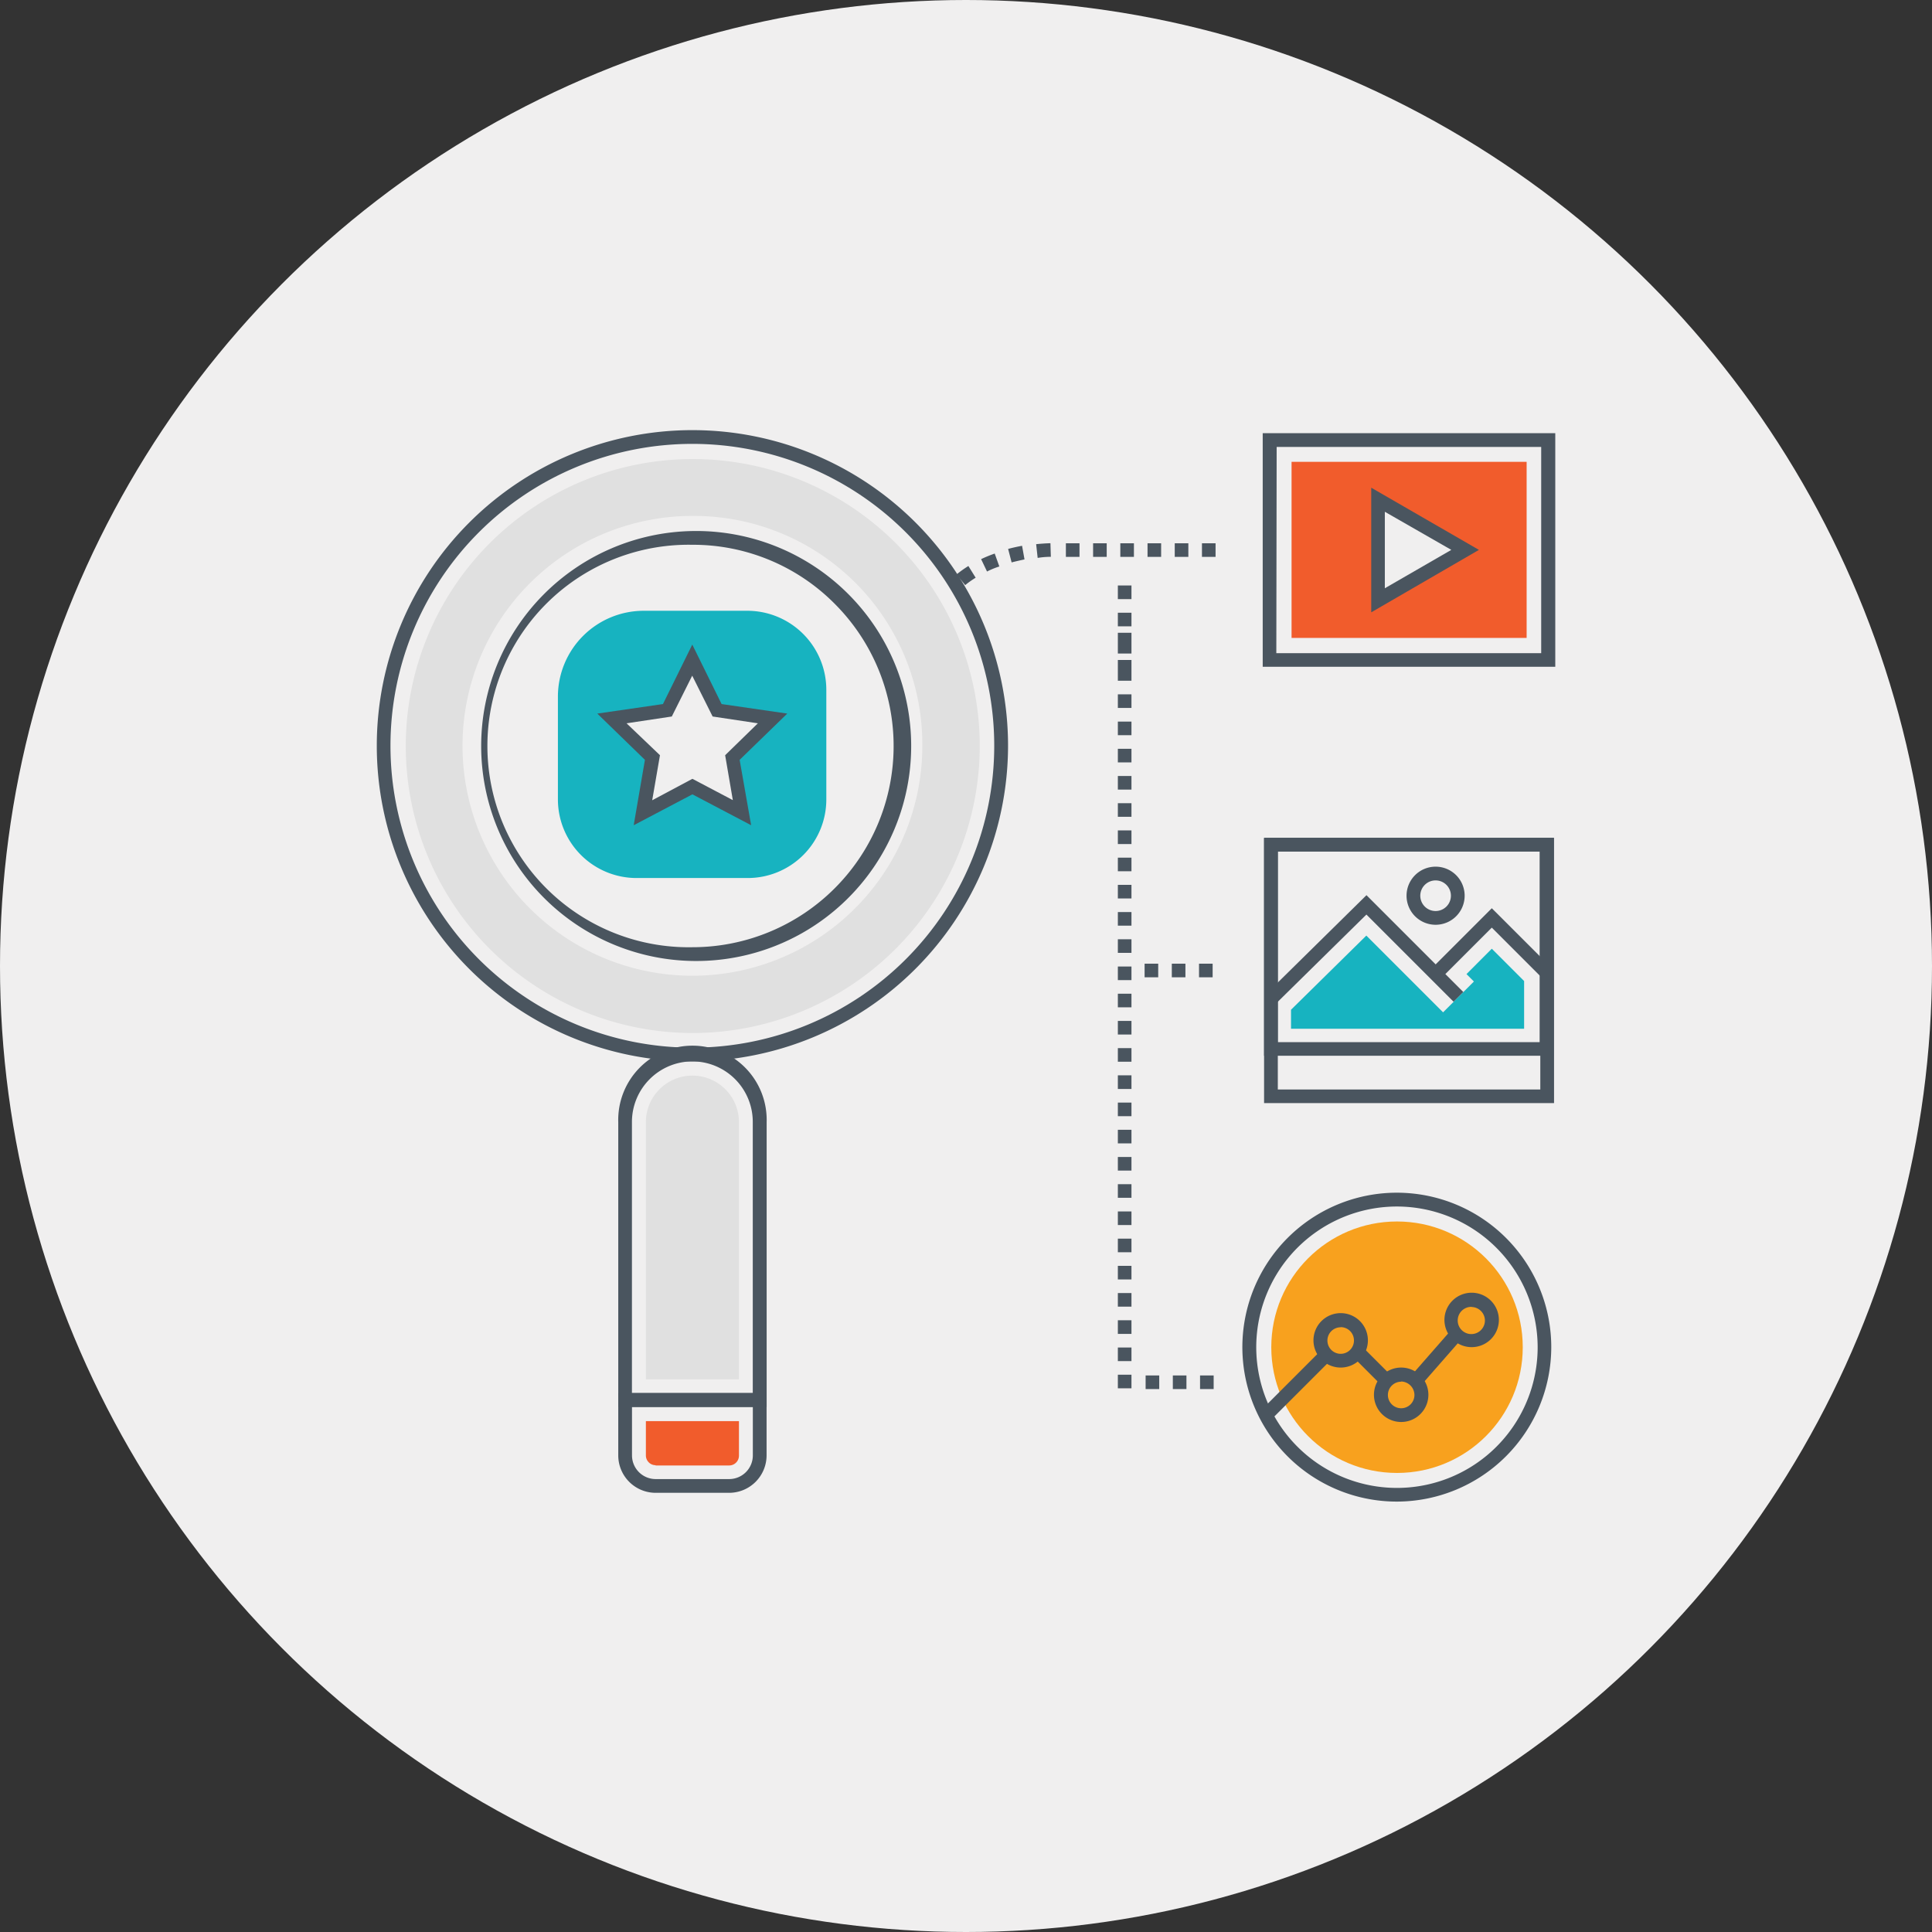 <?xml version="1.0" encoding="UTF-8"?> <svg xmlns="http://www.w3.org/2000/svg" id="Layer_1" data-name="Layer 1" viewBox="0 0 283.96 283.96"><rect x="0" y="0" width="283.96" height="283.96" fill="#333333" stroke="none"/><defs><style>.cls-1{fill:#f0efef;}.cls-2{fill:#4a555f;}.cls-3{fill:#e0e0e0;}.cls-4{fill:#f15c2c;}.cls-5{fill:#f8a11e;}.cls-6{fill:#17b3c0;}</style></defs><circle class="cls-1" cx="141.98" cy="141.98" r="141.98"></circle><path class="cls-2" d="M101.76,156a46.39,46.39,0,1,1,46.4-46.39h0A46.45,46.45,0,0,1,101.77,156Zm0-90.76a44.37,44.37,0,1,0,0,88.74h0a44.37,44.37,0,0,0,0-88.74Zm0,76h0a31.6,31.6,0,0,1,0-63.19h0a31.6,31.6,0,1,1,0,63.19Zm0-61.17a29.58,29.58,0,1,0,0,59.15,29.57,29.57,0,0,0,20.91-50.49,29.32,29.32,0,0,0-20.9-8.66Z"></path><path class="cls-3" d="M101.76,151.83A42.18,42.18,0,1,1,144,109.65a42.22,42.22,0,0,1-42.19,42.18Zm0-76a33.79,33.79,0,1,0,33.8,33.78,33.57,33.57,0,0,0-33.8-33.78Z"></path><path class="cls-2" d="M90.87,206.79V164.93a10.91,10.91,0,1,1,21.81,0v41.86ZM101.77,156a8.91,8.91,0,0,0-8.89,8.89v39.84h17.76V164.93A8.89,8.89,0,0,0,101.77,156Z"></path><path class="cls-3" d="M94.93,164.93a6.84,6.84,0,1,1,13.68,0v37.8H94.93Z"></path><path class="cls-2" d="M96.37,219.41a5.5,5.5,0,0,1-5.5-5.5v-9.14h21.8v9.14a5.51,5.51,0,0,1-5.5,5.5Zm-3.48-12.62v7.12a3.48,3.48,0,0,0,3.48,3.48h10.8a3.48,3.48,0,0,0,3.48-3.48v-7.12Z"></path><path class="cls-4" d="M96.35,215.35a1.4,1.4,0,0,1-1-.42,1.44,1.44,0,0,1-.42-1.06v-5h13.68v5.08a1.44,1.44,0,0,1-1.43,1.44H96.35Z"></path><circle class="cls-5" cx="205.33" cy="198.01" r="18.48"></circle><path class="cls-2" d="M228.59,98h-43V63.67h43Zm-41-2h38.93V65.69H187.64Z"></path><path class="cls-4" d="M224.38,93.76V67.88H189.83V93.76ZM202.55,73.43l12.8,7.39-12.8,7.39Z"></path><path class="cls-2" d="M201.54,90V71.68l15.83,9.14Zm2-14.78V86.46l9.77-5.64Z"></path><path class="cls-2" d="M228.31,155.17H185.79v-32h42.52Zm-40.5-2h38.48v-28H187.81Z"></path><polygon class="cls-2" points="187.51 147.53 186.1 146.09 200.84 131.57 215.08 145.81 213.65 147.24 200.83 134.42 187.51 147.53"></polygon><polygon class="cls-2" points="211.72 143.88 210.3 142.45 219.26 133.49 228.12 142.34 226.69 143.77 219.26 136.34 211.72 143.88"></polygon><polygon class="cls-6" points="224.01 151.2 224.01 144.19 219.26 139.44 215.54 143.17 216.63 144.26 212.1 148.79 200.82 137.51 189.75 148.41 189.75 151.2 224.01 151.2"></polygon><path class="cls-2" d="M211,135.92a4.27,4.27,0,1,1,4.27-4.27A4.27,4.27,0,0,1,211,135.92Zm0-6.52a2.25,2.25,0,1,0,2.25,2.25A2.25,2.25,0,0,0,211,129.4Z"></path><path class="cls-2" d="M228.41,162.13H185.79v-39h42.62Zm-40.6-2h38.58v-35H187.81Z"></path><path class="cls-2" d="M141.86,86l-1.27-1.57a17,17,0,0,1,1.74-1.24l1.07,1.72A14.2,14.2,0,0,0,141.86,86Zm3.21-2-.87-1.82a20.17,20.17,0,0,1,2-.82l.68,1.9C146.24,83.46,145.64,83.71,145.07,84Zm3.62-1.32-.52-2c.66-.18,1.35-.33,2.05-.46l.36,2C149.94,82.36,149.3,82.5,148.69,82.66Zm3.82-.7-.22-2c.71-.07,1.42-.12,2.1-.14l.06,2C153.82,81.84,153.17,81.89,152.51,82Zm26.15-.13h-2v-2h2Zm-4,0h-2v-2h2Zm-4,0h-2v-2h2Zm-4,0h-2v-2h2Zm-4,0h-2v-2h2Zm-4,0h-2v-2h2Z"></path><path class="cls-2" d="M166.3,204.05h-2v-2h2Zm0-4h-2v-2h2Zm0-4h-2v-2h2Zm0-4h-2v-2h2Zm0-4h-2v-2h2Zm0-4h-2v-2h2Zm0-4h-2v-2h2Zm0-4h-2v-2h2Zm0-4h-2v-2h2Zm0-4h-2v-2h2Zm0-4h-2v-2h2Zm0-4h-2v-2h2Zm0-4h-2v-2h2Zm0-4h-2v-2h2Zm0-4h-2v-2h2Zm0-4h-2v-2h2Zm0-4h-2v-2h2Zm0-4h-2v-2h2Zm0-4h-2v-2h2Zm0-4h-2v-2h2Zm0-4h-2v-2h2Zm0-4h-2v-2h2Zm0-4h-2v-2h2Zm0-4h-2v-2h2Zm0-4h-2v-2h2Zm0-4h-2v-2h2Zm0-4h-2V97h2Zm0-4h-2V93h2Zm0-4h-2v-2h2Zm0-4h-2v-2h2Z"></path><path class="cls-2" d="M178.23,143.64h-2v-2h2Zm-4,0h-2v-2h2Zm-4,0h-2v-2h2Z"></path><path class="cls-2" d="M178.38,204.16h-2v-2h2Zm-4,0h-2v-2h2Zm-4,0h-2v-2h2Z"></path><path class="cls-2" d="M205.33,220.7A22.7,22.7,0,1,1,228,198,22.73,22.73,0,0,1,205.33,220.7Zm0-43.37A20.68,20.68,0,1,0,226,198,20.71,20.71,0,0,0,205.33,177.33Z"></path><rect class="cls-2" x="184.16" y="202.3" width="13.17" height="2.02" transform="translate(-87.89 194.43) rotate(-45)"></rect><path class="cls-2" d="M197.05,201a4,4,0,1,1,4-4A4,4,0,0,1,197.05,201Zm0-5.92A1.95,1.95,0,1,0,199,197,1.95,1.95,0,0,0,197.05,195.06Z"></path><path class="cls-2" d="M205.94,209a4,4,0,1,1,4-4A4,4,0,0,1,205.94,209Zm0-5.92a1.95,1.95,0,1,0,1.95,1.95A2,2,0,0,0,205.94,203.05Z"></path><path class="cls-2" d="M216.3,198a4,4,0,1,1,4-4A4,4,0,0,1,216.3,198Zm0-5.92a2,2,0,1,0,1.95,2A2,2,0,0,0,216.3,192.1Z"></path><rect class="cls-2" x="206.5" y="198.47" width="9.25" height="2.02" transform="translate(-78.03 226.94) rotate(-48.8)"></rect><rect class="cls-2" x="200.65" y="197.76" width="2.02" height="6.08" transform="translate(-82.92 201.41) rotate(-45)"></rect><path class="cls-6" d="M82,102.39v15.1a11.56,11.56,0,0,0,11.57,11.56h16.32a11.55,11.55,0,0,0,11.56-11.56v-16.1a11.62,11.62,0,0,0-11.61-11.62H94.66A12.62,12.62,0,0,0,82,102.39Zm25.62,8.94,1.4,8.11-7.29-3.83-7.28,3.83,1.38-8.11L90,105.58l8.15-1.18L101.77,97l3.64,7.38,8.15,1.18Z"></path><path class="cls-2" d="M110.4,121.29l-8.63-4.54-8.63,4.54,1.65-9.61-7-6.8,9.65-1.4,4.31-8.74,4.31,8.74,9.65,1.4-7,6.8Zm-8.63-6.82,5.94,3.13L106.58,111l4.81-4.69-6.65-1-3-6-3,6-6.65,1L97,111l-1.14,6.62Z"></path></svg> 